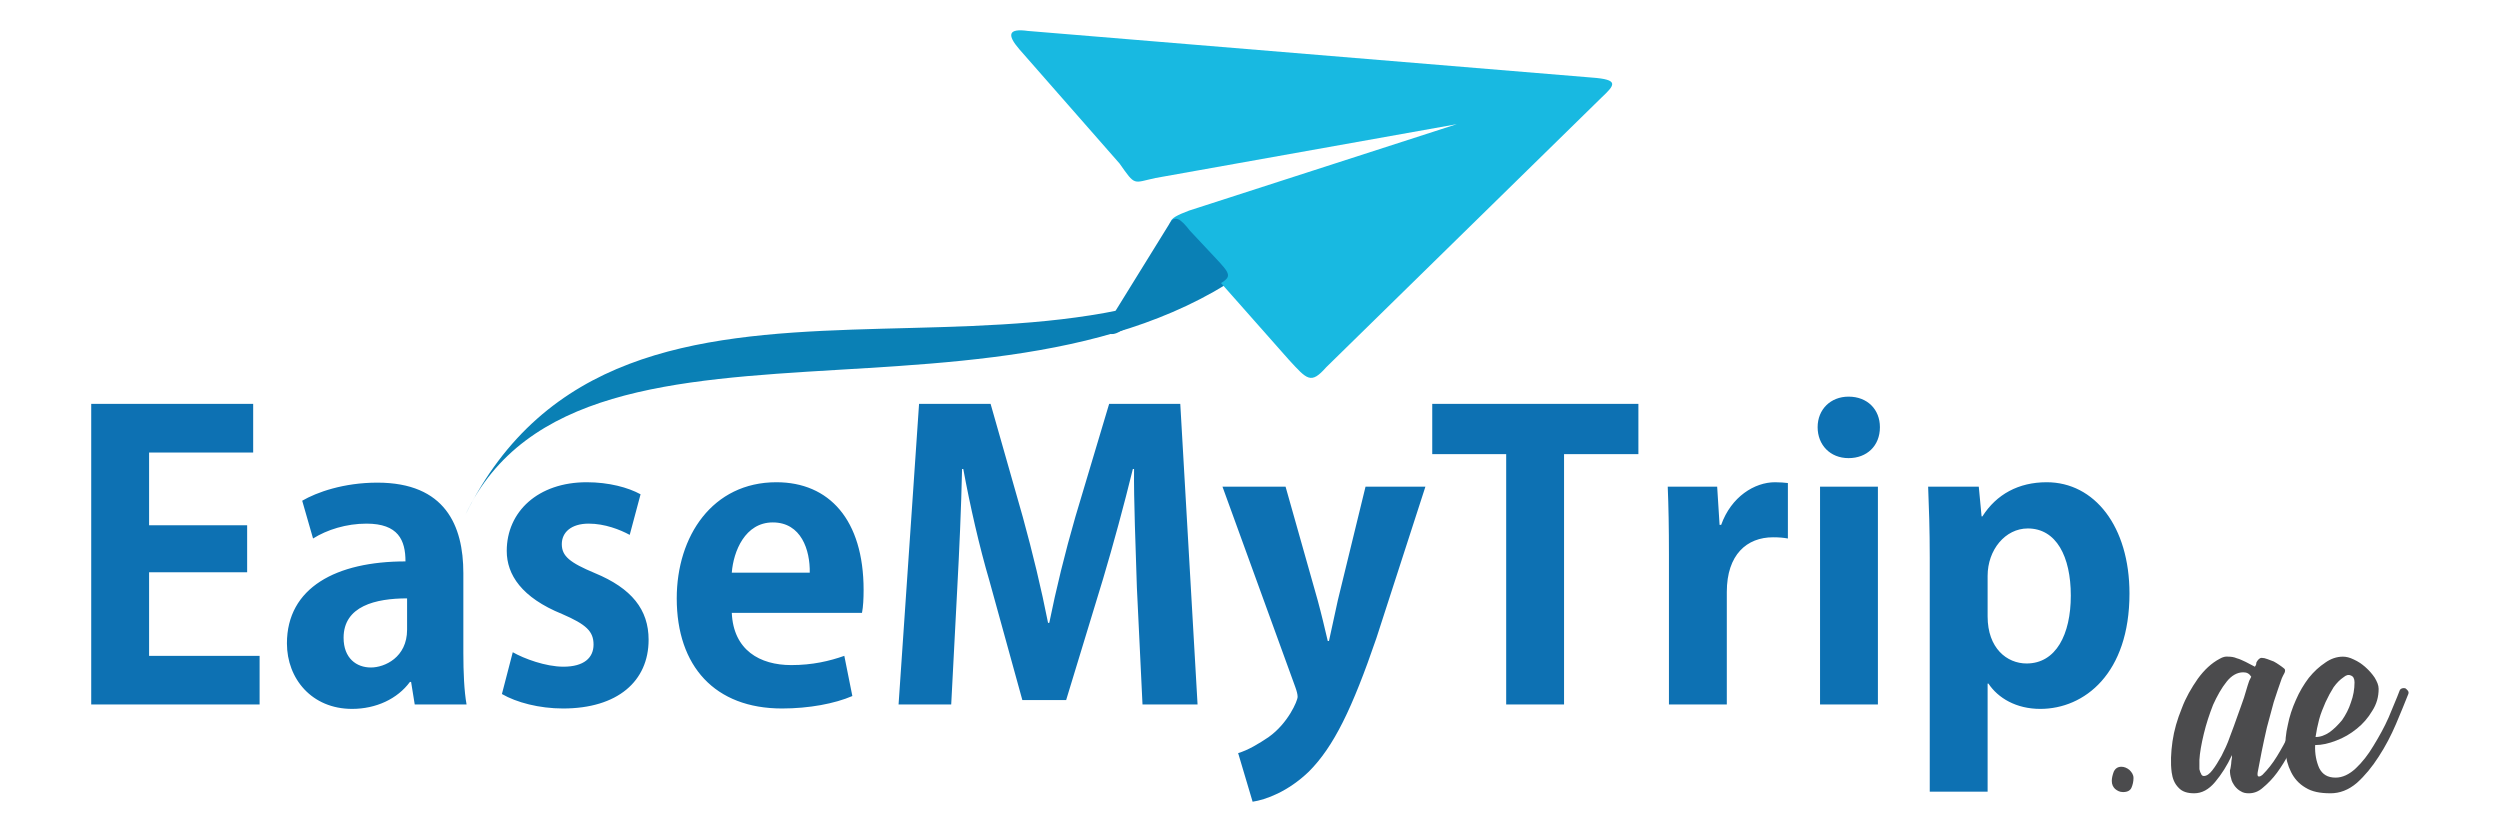 <?xml version="1.0" encoding="UTF-8"?>
<!DOCTYPE svg PUBLIC "-//W3C//DTD SVG 1.1//EN" "http://www.w3.org/Graphics/SVG/1.1/DTD/svg11.dtd">
<!-- Creator: CorelDRAW X7 -->
<svg xmlns="http://www.w3.org/2000/svg" xml:space="preserve" width="6.221in" height="2.071in" version="1.1" style="shape-rendering:geometricPrecision; text-rendering:geometricPrecision; image-rendering:optimizeQuality; fill-rule:evenodd; clip-rule:evenodd"
viewBox="0 0 6221 2071"
 xmlns:xlink="http://www.w3.org/1999/xlink">
 <defs>
  <style type="text/css">
   <![CDATA[
    .fil2 {fill:#18B9E1}
    .fil1 {fill:#0A80B5}
    .fil3 {fill:#4B4B4D;fill-rule:nonzero}
    .fil4 {fill:#4B4B4D;fill-rule:nonzero}
    .fil0 {fill:#0D71B3;fill-rule:nonzero}
   ]]>
  </style>
 </defs>
 <g id="Layer_x0020_1">
  <g id="_318394696">
   <path class="fil0" d="M371 1632l0 -208 244 0 0 -117 -244 0 0 -181 259 0 0 -121 -403 0 0 748 419 0 0 -121 -275 0zm408 -292c35,-22 83,-37 133,-37 79,0 97,41 97,94 -172,0 -295,65 -295,204 0,88 62,163 162,163 60,0 113,-25 144,-67l3 0 9 56 129 0c-6,-33 -8,-81 -8,-128l0 -199c0,-118 -45,-225 -214,-225 -84,0 -151,24 -187,45l27 94zm234 227c0,69 -56,94 -90,94 -36,0 -68,-23 -68,-74 0,-79 80,-98 158,-98l0 78zm236 160c36,21 93,36 152,36 136,0 213,-68 213,-171 0,-75 -42,-128 -134,-166 -62,-26 -82,-42 -82,-72 0,-29 23,-51 67,-51 40,0 78,15 102,28l27 -101c-31,-17 -79,-30 -134,-30 -121,0 -199,73 -199,171 0,59 37,116 138,157 60,26 78,43 78,76 0,33 -24,55 -75,55 -44,0 -98,-20 -126,-36l-27 104zm896 -202c3,-15 4,-36 4,-57 0,-175 -86,-268 -217,-268 -159,0 -248,134 -248,289 0,169 95,274 262,274 67,0 131,-12 175,-31l-20 -100c-37,13 -79,23 -132,23 -78,0 -144,-37 -148,-130l324 0zm-324 -100c4,-53 33,-125 102,-125 71,0 93,69 92,125l-194 0zm939 -420l-84 281c-26,90 -48,180 -65,264l-3 0c-17,-86 -38,-173 -63,-264l-80 -281 -178 0 -51 748 131 0 15 -288c5,-92 10,-203 12,-298l3 0c17,92 40,193 65,278l82 297 109 0 92 -302c25,-84 52,-183 74,-273l3 0c-1,76 4,197 7,295l14 291 137 0 -43 -748 -177 0zm569 489c-7,34 -16,72 -22,101l-3 0c-7,-30 -16,-68 -25,-101l-80 -283 -157 0 181 498c4,11 6,19 6,25 0,10 -24,66 -72,100 -25,17 -52,33 -76,40l36 121c33,-5 88,-25 140,-75 62,-62 108,-157 168,-332l122 -377 -149 0 -69 283zm235 -489l0 125 184 0 0 623 144 0 0 -623 185 0 0 -125 -513 0zm715 301l-6 -95 -123 0c2,49 3,102 3,169l0 373 144 0 0 -280c0,-93 50,-136 115,-136 15,0 26,1 37,3l0 -138c-10,-1 -18,-2 -32,-2 -51,0 -109,36 -134,106l-4 0zm399 -243c0,-44 -31,-76 -78,-76 -45,0 -77,32 -77,76 0,44 31,77 77,77 45,0 78,-30 78,-77zm-149 148l0 542 144 0 0 -542 -144 0zm395 0l-126 0c2,50 4,107 4,177l0 582 144 0 0 -269 2 0c24,36 69,63 129,63 110,0 222,-88 222,-287 0,-167 -87,-277 -206,-277 -70,0 -125,30 -160,85l-2 0 -7 -74zm22 222c0,-65 44,-118 100,-118 71,0 107,70 107,167 0,97 -37,169 -110,169 -49,0 -97,-38 -97,-117l0 -101z"/>
   <path class="fil1" d="M1158 1281c396,-800 1478,-188 2078,-722 -598,625 -1782,98 -2078,722z"/>
   <path class="fil2" d="M2558 77l1403 116c69,5 58,18 24,50l-685 671c-38,43 -47,31 -93,-19l-268 -303c-35,-38 -41,-45 20,-68l666 -215 -750 134c-56,12 -49,21 -89,-36l-250 -285c-30,-35 -28,-52 22,-45z"/>
   <path class="fil1" d="M2961 574l73 78c35,38 26,39 -14,64l-232 108c-27,17 -45,3 -26,-28l146 -236c15,-29 31,-14 53,14z"/>
   <path class="fil3" d="M5283 1971c11,0 18,-4 21,-11 3,-7 5,-15 5,-24 0,-8 -4,-14 -10,-20 -6,-5 -13,-8 -20,-8 -9,0 -15,4 -19,12 -3,8 -5,16 -5,23 0,9 3,15 8,20 6,5 12,8 20,8z"/>
   <path class="fil4" d="M5549 1917c2,-6 2,-11 3,-16 0,-5 1,-10 2,-16 0,-1 0,-3 0,-6 -12,26 -26,48 -42,67 -16,19 -33,28 -52,28 -17,0 -30,-4 -39,-14 -10,-10 -15,-23 -17,-38 -3,-23 -2,-49 2,-77 4,-28 12,-55 23,-82 10,-27 24,-51 40,-74 16,-22 34,-39 55,-50 7,-4 14,-6 21,-5 7,0 14,1 21,4 8,2 15,6 22,9 8,4 15,8 23,12 1,-1 2,-3 3,-5 0,-2 1,-4 1,-6 4,-7 8,-11 13,-11 4,0 9,1 14,3 5,2 10,4 16,6 5,3 9,5 13,8 5,3 8,6 11,8 5,3 5,7 3,12 -3,5 -5,10 -7,14 -7,19 -13,38 -20,59 -6,21 -11,42 -17,63 -5,21 -9,41 -13,60 -4,20 -7,37 -10,52 -1,6 0,10 2,10 3,1 6,-1 10,-4 13,-13 25,-28 36,-46 11,-18 21,-36 30,-55 9,-20 17,-38 24,-57 7,-19 13,-35 19,-50 1,-3 4,-5 6,-7 3,-1 6,-1 9,0 3,2 5,3 6,6 2,3 2,6 1,10 -4,9 -9,22 -15,38 -6,15 -13,32 -22,51 -8,18 -17,36 -27,55 -10,19 -20,35 -31,50 -11,15 -23,27 -35,37 -11,10 -23,14 -35,14 -7,0 -14,-1 -20,-5 -6,-3 -11,-8 -15,-13 -4,-6 -8,-12 -9,-19 -2,-6 -3,-13 -3,-20zm-65 14c7,0 14,-5 21,-14 8,-10 15,-22 23,-36 7,-14 15,-30 21,-48 7,-18 13,-35 19,-52 6,-16 11,-31 16,-45 4,-13 7,-23 9,-30 1,-4 3,-8 4,-12 2,-3 3,-7 5,-10 -5,-8 -11,-11 -20,-11 -15,0 -29,8 -41,23 -13,16 -24,36 -34,58 -9,23 -17,47 -23,72 -6,25 -10,47 -11,65 0,2 0,5 0,10 0,4 0,9 0,13 1,4 2,8 4,11 1,4 4,6 7,6z"/>
   <path id="1" class="fil4" d="M5799 1974c-26,0 -46,-4 -62,-14 -17,-10 -28,-23 -36,-39 -8,-16 -13,-34 -14,-54 -1,-21 1,-42 6,-63 4,-21 11,-42 20,-62 9,-21 20,-39 32,-55 13,-16 26,-28 41,-38 14,-10 29,-15 44,-15 8,0 17,2 27,7 11,5 20,11 29,19 9,8 17,17 23,26 6,10 10,19 10,28 0,20 -5,38 -16,55 -10,17 -23,32 -38,44 -16,13 -33,23 -52,30 -18,7 -35,11 -52,11 -1,22 3,41 10,57 8,16 21,24 41,24 17,0 34,-8 50,-23 16,-15 31,-34 44,-56 14,-23 27,-46 38,-71 10,-25 20,-47 27,-66 1,-3 3,-5 6,-6 3,-1 6,-1 9,0 2,2 4,3 6,6 2,3 2,6 0,10 -8,20 -18,45 -30,73 -12,28 -26,55 -43,81 -16,25 -34,47 -54,65 -21,18 -43,26 -66,26zm33 -289c-9,6 -17,14 -25,25 -7,11 -14,24 -20,37 -6,14 -12,28 -16,43 -4,15 -7,30 -9,44 12,0 23,-4 35,-12 11,-8 21,-18 31,-30 9,-13 17,-28 22,-44 6,-16 9,-33 9,-50 0,-9 -3,-15 -9,-17 -6,-3 -12,-1 -18,4z"/>
  </g>
 </g>
</svg>
